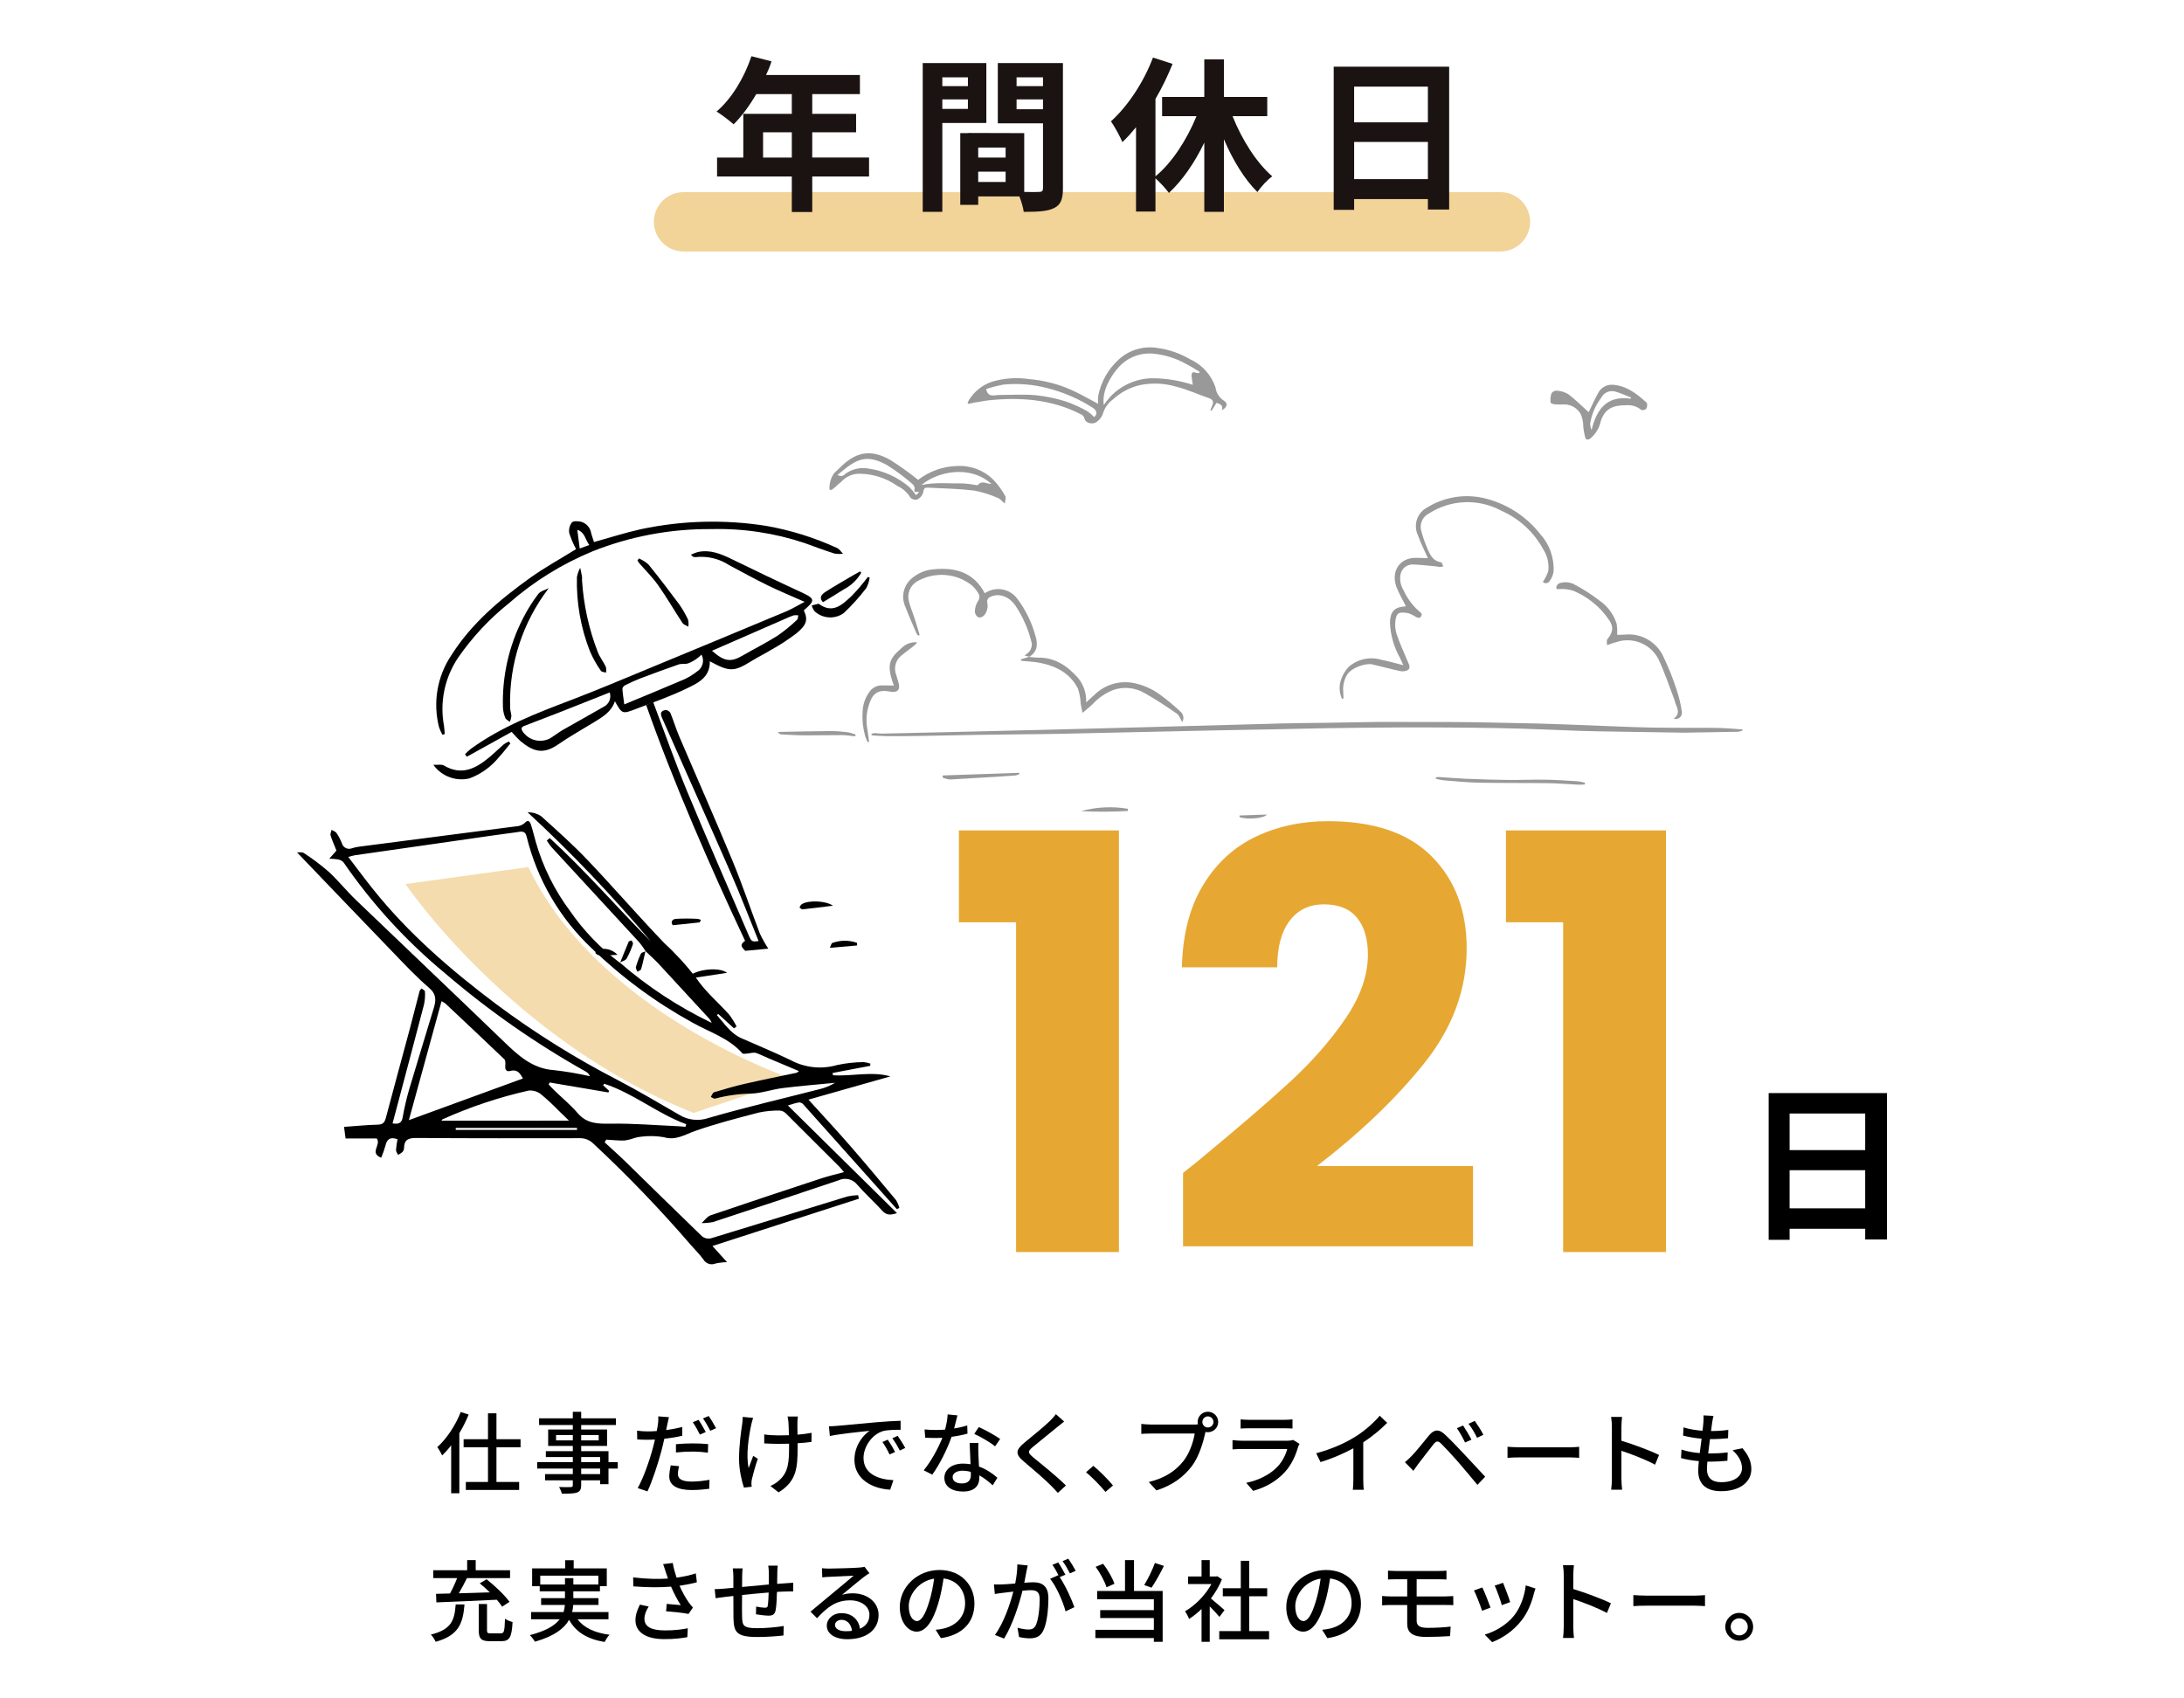 <?xml version="1.0" encoding="UTF-8"?>
<svg id="_レイヤー_1" xmlns="http://www.w3.org/2000/svg" version="1.1" viewBox="0 0 360 280">
  <!-- Generator: Adobe Illustrator 29.6.1, SVG Export Plug-In . SVG Version: 2.1.1 Build 9)  -->
  <defs>
    <style>
      .st0 {
        opacity: .5;
      }

      .st0, .st1, .st2 {
        isolation: isolate;
      }

      .st0, .st3, .st2 {
        fill: #e6a833;
      }

      .st4 {
        opacity: .4;
      }

      .st2 {
        opacity: .396;
      }

      .st5 {
        fill: #1a1311;
      }
    </style>
  </defs>
  <g>
    <path class="st0" d="M247.324,41.459H112.676c-2.7,0-4.89-2.189-4.89-4.89s2.189-4.89,4.89-4.89h134.648c2.7,0,4.89,2.189,4.89,4.89s-2.189,4.89-4.89,4.89Z"/>
    <g id="_年間休日1" class="st1">
      <g class="st1">
        <path class="st5" d="M143.252,29.095h-9.365v5.86h-3.368v-5.86h-12.322v-3.121h4.326v-7.202h7.995v-3.259h-5.86c-1.123,1.944-2.437,3.697-3.724,4.983-.63-.547-2.026-1.643-2.82-2.108,2.464-2.081,4.573-5.586,5.75-9.119l3.313.849c-.247.767-.548,1.506-.904,2.245h15.471v3.149h-7.858v3.259h7.229v3.04h-7.229v4.162h9.365v3.121l0.0 0ZM130.519,25.974v-4.162h-4.737v4.162h4.737Z"/>
        <path class="st5" d="M155.328,20.278v14.649h-3.231V10.393h10.487v9.885h-7.256ZM155.328,12.748v1.452h4.217v-1.452h-4.217ZM159.545,17.951v-1.561h-4.217v1.561h4.217ZM175.208,31.067c0,1.752-.356,2.71-1.451,3.231-1.068.547-2.656.629-5.011.629-.082-.684-.383-1.697-.712-2.546h-6.791v1.396h-2.957v-11.829h1.341v-.028l9.201.028v9.694c1.068.027,2.081.027,2.437,0,.493,0,.658-.164.658-.603v-10.707h-7.448v-9.94h10.734v20.674l-0.0 0ZM165.761,24.33h-4.518v1.644h4.518v-1.644ZM165.761,30v-1.698h-4.518v1.698h4.518ZM167.568,12.748v1.452h4.354v-1.452h-4.354ZM171.922,18.005v-1.615h-4.354v1.615h4.354Z"/>
        <path class="st5" d="M203.165,19.155c1.561,3.889,3.943,7.668,6.545,9.913-.794.575-1.89,1.752-2.437,2.601-2.136-2.108-4.053-5.256-5.531-8.707v11.966h-3.231v-11.418c-1.588,3.314-3.614,6.243-5.832,8.297-.52-.712-1.479-1.752-2.218-2.41v5.476h-3.204v-13.91c-.74.903-1.479,1.752-2.245,2.464-.329-.794-1.315-2.628-1.89-3.423,2.766-2.492,5.394-6.435,6.928-10.515l3.231,1.041c-.766,1.917-1.725,3.916-2.82,5.778v12.76c2.711-2.219,5.175-6.024,6.763-9.913h-5.668v-3.175h6.955v-6.189h3.231v6.189h7.146v3.175s-5.723,0-5.723-0Z"/>
        <path class="st5" d="M238.872,10.995v23.549h-3.505v-1.725h-12.157v1.779h-3.368V10.995h19.031ZM223.209,14.282v5.887h12.157v-5.887h-12.157ZM235.367,29.533v-6.133h-12.157v6.133h12.157Z"/>
      </g>
    </g>
  </g>
  <g>
    <g id="_グループ_8141" class="st4">
      <g id="_グループ_801">
        <path id="_パス_2161" d="M263.36,64.935c.426-.971,1.414-1.571,2.472-1.503,2.295.15,3.97,1.494,5.575,2.936.169.152.118.735-.035,1.002-.106.183-.719.323-.841.205-.702-.584-1.611-.86-2.519-.764-1.961-.009-3.398.43-4.132,2.556-.231,1.131-.83,2.153-1.704,2.907-.391.269-.744.315-.893-.207-.13-.524-.229-1.054-.296-1.59.004-.708-.119-1.412-.363-2.077-.512-1.046-1.57-1.713-2.734-1.725-.541.027-1.083.022-1.624-.016-.245-.021-.672-.183-.681-.301-.056-.506-.007-1.018.144-1.503.185-.283.5-.453.838-.451.678.031,1.339.225,1.926.566,1.212.925,2.298,2.016,3.375,2.986.432-.882.912-1.979,1.49-3.021l0-0-0.0 0ZM266.209,64.541c-.913-.24-1.869.201-2.278,1.052-.946,1.238-1.569,2.691-1.815,4.229-.004.37.076.736.234,1.07.831-3.433,2.514-5.724,6.438-5.164l.078-.192c-.883-.339-1.748-.746-2.655-.995l-.001-0h0Z"/>
      </g>
      <g id="_グループ_8110">
        <path id="_パス_2171" d="M181.03,65.241c.459-2.316,1.654-4.421,3.408-6.002,1.749-1.582,4.131-2.268,6.454-1.858,1.851.261,3.633.883,5.243,1.832,2.011.897,3.547,2.604,4.229,4.698.118.852.591,1.613,1.303,2.096.784.484.672,1.057-.246,1.636.266-.885-.357-1.029-.892-1.233l-.828,1.322-.193-.094c.087-.226.159-.457.263-.674.288-.601.28-1.056-.482-1.32-1.832-.635-3.608-1.457-5.488-1.918-1.94-.563-3.989-.639-5.966-.221-1.632.396-3.137,1.2-4.374,2.336-.817.594-1.409,1.447-1.679,2.421-.191.517-.539.961-.994,1.271-.632.522-1.853.237-2.005-.477-.074-.369-.338-.671-.695-.792-4.782-2.449-9.9-2.807-15.152-2.264-.358.037-1.026.139-1.73.288-.986.037-2.159.764-1.509-.294.863-1.436,2.209-2.518,3.797-3.053,1.991-.597,4.089-.747,6.144-.44,2.398.2,4.746.799,6.947,1.772,1.494.675,2.915,1.503,4.432,2.305-.037-.445-.033-.893.012-1.337l-0-0ZM195.192,59.829c-1.488-.785-3.108-1.29-4.778-1.491-2.342-.32-4.683.589-6.195,2.406-1.187,1.378-2.611,3.726-2.28,6.032.327-.477.684-.932,1.068-1.364,1.837-1.955,4.403-3.06,7.085-3.053,2.218.029,4.418.395,6.526,1.085-.074-.501-.157-.925-.2-1.355-.053-.576.1-.919.802-.601.143.03.291.033.435.008l.094-.193c-.851-.498-1.674-1.043-2.557-1.473,0,0,0,.002,0,.002l0-0ZM164.758,65.111c1.982,0,3.976-.131,5.942.042,1.685.173,3.349.516,4.965,1.024,1.233.431,2.425.972,3.56,1.618.409.276.783.601,1.115.967.546-.372.528-1.079-.2-1.526-2.332-1.497-4.894-2.601-7.584-3.27-2.333-.603-4.753-.793-7.152-.561-.965.179-1.917.422-2.85.73.312,1.505,1.362.972,2.204.974v.001h-0Z"/>
      </g>
      <g id="_グループ_823">
        <path id="_パス_2181" d="M164.469,82.082c-1.239-.542-2.534-.946-3.862-1.203-2.43-.301-4.893-.349-7.344-.469-.993-.048-.913.011-1.141.949-.175.451-.525.812-.97,1.002-.385.089-.788-.024-1.07-.301-.51-.855-1.267-1.534-2.172-1.95-1.779-1.261-3.894-1.959-6.074-2.005-1.201-.065-2.367.422-3.165,1.322-.612.436-1.453,1.418-1.728,1.337-.1-.029-.2.026-.215-.073-.058-.956.214-1.904.772-2.683.475-.419.902-.888,1.369-1.315,2.487-2.272,4.829-2.606,7.913-.847,1.577,1.004,3.098,2.093,4.558,3.263,1.837-1.417,4.076-2.217,6.395-2.284,2.243-.133,4.437.7,6.025,2.29.764.808,1.42,1.711,1.955,2.686.156.253-.038.711-.084,1.213-.536-.444-.804-.804-1.16-.933l-0.0 0-0-0ZM151.523,81.08c-.485-.006-.973.211-.755-.519.064-.213-.169-.615-.387-.786-1.31-1.147-2.712-2.186-4.19-3.107-2.881-1.573-4.519-1.279-6.945.654-.401.316-.787.638-1.19.965.384.295.932.236,1.246-.133,1.109-.836,2.519-1.164,3.883-.902,2.492.357,4.829,1.424,6.731,3.073.404.403.767.845,1.086,1.319l.521-.563-0.0 0.0 0.0 0ZM151.908,79.953c2.287-.484,4.574-.217,6.847-.256.678.037,1.352.121,2.018.253.145.018.375.065.429,0,.666-.835,1.436-.145,2.217-.165-3.488-3.189-8.907-2.065-11.513.167l.002.001Z"/>
      </g>
      <g id="_グループ_831">
        <path id="_パス_2191" d="M143.699,121.233c.802.046,1.604.124,2.399.13,1.737.011,3.477.002,5.218-.028,3.286-.052,6.571-.129,9.857-.183,2.575-.043,5.149-.069,7.724-.1,1.79-.022,3.58-.028,5.369-.066,8.931-.192,17.863-.388,26.794-.587,3.46-.074,6.916-.123,10.38-.19,2.406-.047,4.811-.121,7.217-.154,4.123-.057,8.245-.114,12.368-.13,3.777-.014,7.554.01,11.326.046,2.793.026,5.586.072,8.377.156,3.277.1,6.552.259,9.829.37,1.858.063,3.719.086,5.579.116,3.844.063,7.686.122,11.527.177h.147c2.892-.047,5.782-.09,8.673-.151.262-.037.519-.104.765-.2l-.055-.184c-1.18-.081-2.359-.194-3.541-.236-1.268-.044-2.539-.02-3.809-.025-2.515-.012-5.031,0-7.544-.042-2.141-.037-4.281-.134-6.421-.214-2.674-.1-5.348-.21-8.019-.312-1.435-.054-2.871-.108-4.31-.143-2.657-.067-5.314-.123-7.971-.168-2.05-.037-4.101-.069-6.151-.08-2.787-.015-5.575-.008-8.363-.01-1.419,0-2.839-.014-4.258,0-2.82.037-5.638.1-8.457.139-2.28.035-4.562.036-6.841.1-7.317.191-14.624.406-21.937.601-5.767.156-11.533.307-17.3.451-4.636.117-9.272.228-13.907.334-4.293.102-8.585.199-12.877.293-.459.01-.92-.078-1.381-.084-.169.028-.332.085-.482.168l.076.208-0.0 0-0.0 0Z"/>
        <path id="_パス_2201" d="M254.315,95.931c.269.279.713.287.992.018.038-.037.072-.078.101-.123.36-.471.593-1.027.677-1.614.114-2.282-.69-4.515-2.232-6.2-2.357-2.993-5.672-5.084-9.388-5.923-3.157-.691-6.458-.128-9.208,1.569-1.665.868-2.342,2.901-1.529,4.594.447,1.288,1.086,2.506,1.643,3.771-.56-.018-1.203-.041-1.842-.058-3.007-.081-4.26,2.427-3.33,4.845.411,1.069,1.013,2.066,1.55,3.137-.085.022-.172.037-.26.046-1.666.1-2.34.923-2.378,2.626.078,2.069.655,4.089,1.681,5.888.175.366.332.741.519,1.161-1.258-.316-2.446-.666-3.655-.902-1.857-.546-3.864-.111-5.328,1.156-.613.638-1.066,1.413-1.322,2.26-.302.993-.234,2.061.192,3.007l.252-.009c-.014-.392-.01-.786-.044-1.176-.069-.899.118-1.799.538-2.597.623-1.266,3.107-2.134,4.25-1.876,1.509.34,2.999.766,4.51,1.086.447.113.92.065,1.335-.135.543-.347.225-.902.025-1.379-.639-1.531-1.346-3.041-1.867-4.611-.237-.779-.287-1.603-.146-2.406.2-1.168.743-1.215,2.075-1.002.473.168.925.392,1.344.668.187.083.521.15.621.053.241-.235.408-.593.025-.867-1.197-.994-2.149-2.25-2.782-3.672-.487-.79-.653-1.736-.465-2.644.214-.905,1.015-1.55,1.945-1.567,1.332.039,2.66.209,3.989.329.191.017.381.087.57.086.182-.015.362-.047.538-.094-.1-.217-.193-.433-.294-.649-.007-.015-.043-.021-.066-.024-1.629-.25-1.981-1.652-2.506-2.851-.342-.847-.621-1.718-.834-2.606-.17-1.043.349-2.078,1.287-2.566,3.599-2.338,8.187-2.525,11.965-.488,2.972,1.307,5.42,3.572,6.952,6.434.678,1.064.956,2.334.785,3.584-.223.608-.52,1.186-.884,1.722l0-0-0-0Z"/>
        <path id="_パス_2211" d="M169.649,108.287c1.492-.889,1.417-2.258.981-3.62-.593-2.121-1.572-4.115-2.887-5.882-1.168-1.669-3.422-2.161-5.179-1.132-.076.04-.147.09-.242.147-1.829-3.486-4.894-4.288-8.425-3.945-1.317.098-2.569.614-3.573,1.472-1.387,1.137-1.836,3.064-1.096,4.698.569,1.508,1.239,2.979,1.873,4.462.05.118.18.2.273.301l.223-.091c-.281-.921-.548-1.845-.845-2.761s-.672-1.804-.92-2.736c-.369-1.277.166-2.642,1.303-3.329,2.913-1.696,6.573-1.406,9.182.728.243.24.464.5.662.779.401.547.715,1.042.192,1.777-.32.532-.487,1.143-.481,1.764.058.39.307.725.665.893.374.01.728-.164.949-.465.451-.611.6-1.393.407-2.127-.013-.282.116-.551.343-.719,1.463-.833,3.238-.255,4.342,1.368,1.258,1.895,2.167,3.999,2.683,6.214.027.425-.084.847-.317,1.203-.136.263-.46.428-.872.785l.771.2-.013.015-0-0h0Z"/>
        <path id="_パス_2221" d="M264.893,106.359c.711-.263,1.435-.489,2.169-.677,2.543-.543,5.134.69,6.315,3.007,1.015,2.151,1.761,4.429,2.619,6.654.087.225.112.475.208.694.385.874.721,1.735-.332,2.447.545.182,1.134-.113,1.316-.658.057-.172.069-.356.033-.534-.177-1.216-.464-2.414-.857-3.578-.604-1.878-1.338-3.713-2.195-5.49-1.133-2.446-3.702-3.895-6.382-3.597-.412.025-.825.03-1.214.043.03-.59.004-1.181-.079-1.765-.473-1.578-1.471-2.946-2.83-3.877-1.242-.975-2.569-1.835-3.966-2.571-.817-.503-1.819-.605-2.721-.278-.252.142-.419.396-.45.684.02.401.358.24.659.244.721-.034,1.443.061,2.131.281,2.403.993,4.46,2.672,5.914,4.827.822,1.163.628,2.077-.301,3.196-.151.192-.03.607-.037.948l-0-0-0-0Z"/>
        <path id="_パス_2231" d="M169.667,108.27c-.238.075-.475.151-.714.225-.223.068-.446.132-.669.2l.027.243c1.092.117,2.205.144,3.271.369,2.622.551,4.873,1.753,6.114,4.256.26.8.409,1.631.442,2.472.071.417.162.831.294,1.491.678-.581,1.203-.985,1.674-1.445.942-1.02,2.101-1.817,3.392-2.331,1.732-.598,3.639-.401,5.212.538,1.823,1.013,3.563,2.183,5.282,3.367.401.277.571.887.875,1.387.338-.54.241-1.244-.23-1.673-1.025-.968-2.106-1.874-3.239-2.714-1.369-1.048-2.965-1.759-4.66-2.075-2.26-.402-4.576.294-6.239,1.876-.464.42-.924.844-1.466,1.34.071-1.442-.388-2.861-1.292-3.987-1.776-2.016-3.865-3.457-6.716-3.392-.46-.014-.919-.057-1.374-.126l.015-.02s0,0,0-0Z"/>
        <path id="_パス_2241" d="M143.257,122.306c-.087-.656-.155-1.315-.266-1.967-.354-1.744-.126-3.555.649-5.157.574-1.135,1.538-1.463,3.057-1.163,1.235.245,1.763-.323,1.403-1.503-.127-.414-.23-.837-.372-1.245-.457-1.147-.102-2.458.87-3.218.658-.535,1.342-1.036,2.013-1.557.226-.16.415-.368.552-.608-.955-.072-1.893.279-2.565.961-1.851,1.64-2.627,2.555-1.251,6.173-.679-.009-1.341-.015-2.005-.029-.842.004-1.625.431-2.084,1.138-.702.995-1.078,2.183-1.075,3.401-.073,1.326.083,2.655.46,3.928.108.309.236.61.383.902l.231-.056h-0Z"/>
        <path id="_パス_2251" d="M236.651,128.385c.421.111.848.197,1.279.256,1.934.152,3.868.356,5.805.394,3.837.075,7.677.031,11.515.083,1.626.022,3.25.168,4.875.245.369.017.742-.021,1.112-.034l.02-.281c-.39-.112-.787-.195-1.189-.248-1.791-.108-3.583-.232-5.376-.26-2.053-.032-4.109.067-6.161.043-2.334-.026-4.668-.1-7-.2-1.426-.058-2.85-.19-4.275-.28-.191.001-.382.017-.57.047l-.034.235h-0Z"/>
        <path id="_パス_2271" d="M167.997,127.406l-12.581.435-.047.35c.385.167.793.274,1.21.318,3.597-.191,7.193-.423,10.787-.659.238-.048.469-.129.686-.239l-.054-.205 0.0 0Z"/>
        <path id="_パス_2281" d="M141.043,121.099c-.418-.161-.849-.287-1.288-.375-.912-.124-1.832-.191-2.752-.2-2.816.018-5.631.087-8.446.139-.136.026-.27.063-.401.11.301.15.456.295.621.301,1.289.07,2.579.151,3.869.159,2.032.012,4.063-.05,6.095-.04.741,0,1.481.127,2.222.2l.079-.295Z"/>
        <path id="_パス_2291" d="M178.185,133.725c2.578.136,5.162.128,7.739-.026,0-.121-.003-.242-.008-.363-2.575-.435-5.213-.302-7.731.389Z"/>
        <path id="_パス_2301" d="M204.318,134.704c1.227.47,4.116.222,4.502-.419l-4.51.156c.002.087.005.175.008.263h0Z"/>
      </g>
    </g>
    <g id="_グループ_8161">
      <g id="_グループ_851">
        <path id="_パス_2341" d="M132.624,99.22c-2.205-.977-4.175-1.786-6.087-2.72-2.148-1.05-4.246-2.205-6.356-3.332-1.617-1.06-3.551-1.527-5.474-1.322-.145.018-.293.001-.43-.049-.092-.031-.159-.134-.393-.347.362-.172.736-.318,1.119-.435,2.039-.453,3.825.293,5.607,1.16,3.773,1.834,7.551,3.662,11.363,5.413,2.396,1.103,2.485,1.357.524,3.033.766,1.624.38,2.455-1.166,3.756-1.329,1.017-2.73,1.934-4.194,2.745-1.023.629-2.113,1.153-3.134,1.785-3.028,1.877-3.699,1.904-7.001.114.067,2.731-2.081,3.649-3.957,4.553-2.651,1.275-5.452,2.245-8.205,3.302-2.281.875-2.292.847-3.482-1.262-.568,1.714-1.968,2.551-3.352,3.401-2.018,1.24-4.094,2.392-6.039,3.735-2.429,1.679-4.08,1.171-6.195-.584-.505-.473-.982-.975-1.428-1.503l-7.39,4.091-.301-.407c.289-.306.598-.594.923-.861,5.057-3.688,10.831-5.892,16.618-8.098,4.161-1.586,8.263-3.326,12.379-5.026,7.656-3.163,15.305-6.342,22.947-9.535,1.007-.419,1.947-.998,3.104-1.606l0.0 0h-0ZM100.505,114.155c-2.634,1.046-5.246,2.095-7.867,3.122-1.987.78-3.986,1.523-5.971,2.305-.375.148-.933.269-.576.914.966,1.537,2.949,2.077,4.561,1.241.746-.454,1.435-1.002,2.191-1.438,2.205-1.269,4.436-2.484,6.635-3.758.892-.422,1.332-1.442,1.027-2.381v-.006s0,0,0,0ZM102.904,116.129c3.508-1.461,6.75-2.783,9.961-4.165.723-.347,1.406-.771,2.038-1.265.936-.591,1.254-1.805.729-2.779-.252.245-.519.473-.802.682-.434.317-.908.574-1.409.766-.49.152-1.075.009-1.558.175-2.145.74-4.273,1.527-6.394,2.332-.842.332-1.667.706-2.472,1.122-.214.115-.363.323-.401.563.046.771.174,1.532.309,2.575l-.001-.006s0.0 0.0 0.0 0ZM117.357,107.281c2.087,1.866,3.177,1.88,5.041.802,1.916-1.11,3.909-2.105,5.773-3.283,1.133-.789,2.206-1.663,3.207-2.614.162-.141.144-.487.21-.739-.255-.036-.514-.036-.769,0-.413.138-.817.303-1.209.492-4.08,1.781-8.165,3.563-12.253,5.346,0,0-.001-.005-.001-.005l-0.0 0Z"/>
        <path id="_パス_2351" d="M94.956,90.527c-.454-.838-.829-1.716-1.12-2.623-.111-.625.045-1.267.431-1.771.248-.286,1.066-.227,1.576-.1.851.264,1.475.994,1.604,1.876.138.513.324,1.013.466,1.454,2.645-.733,5.166-1.552,7.741-2.122,6.791-1.443,13.79-1.627,20.648-.543,4.029.71,7.95,1.934,11.667,3.642.392.165.66.623.985.946-.469.059-.944.049-1.41-.028-1.646-.53-3.272-1.129-4.896-1.725-4.969-1.664-10.191-2.444-15.429-2.305-6.684-.055-13.316,1.188-19.527,3.658-5.05,2.077-9.721,4.976-13.824,8.579-3.196,2.556-6.003,5.563-8.332,8.927-2.237,3.302-3.082,7.353-2.35,11.273.078.444.081.902.119,1.352l-.368.127c-.227-.398-.417-.816-.567-1.249-1.053-4.091-.3-8.437,2.068-11.935,3.325-5.229,7.982-9.128,12.93-12.684,2.405-1.724,5.024-3.157,7.59-4.75ZM97.134,89.854c-.675-.888-.696-2.09-1.974-2.506l.396,3.079s1.578-.573,1.578-.573Z"/>
        <path id="_パス_2361" d="M106.513,116.231l1.141-.518c1.66,4.421,3.826,10.451,5.596,14.715,3.28,7.901,6.716,15.737,10.092,23.599.544,1.265.576,1.251,1.704,1.119-1.492-3.67-2.907-7.377-4.496-11.01-3.722-8.52-7.526-16.995-11.294-25.492-.282-.634-.661-1.347.401-1.592.336-.002.649.169.831.451.527,1.259.909,2.579,1.445,3.834,2.932,6.868,5.963,13.695,8.82,20.593,1.631,3.936,2.974,7.992,4.5,11.973.405.863.871,1.697,1.394,2.494l-3.797.358c-.802-.78-.825-1.059-.034-1.646-5.711-12.148-11.8-26.068-16.304-38.877v0Z"/>
        <path id="_パス_2371" d="M90.455,96.965c-4.324,5.638-6.574,12.593-6.37,19.696,0,.472.2.942.21,1.414-.041.321-.129.635-.262.93-.258-.214-.639-.38-.748-.654-.221-.543-.35-1.119-.381-1.704-.164-5.105.974-10.168,3.308-14.712.714-1.406,1.553-2.746,2.506-4.003.362-.486,1.145-.655,1.736-.967h0Z"/>
        <path id="_パス_2381" d="M95.935,95.615c.252,4.075,1.131,8.087,2.606,11.895.332.846.921,1.588,1.321,2.412.073.317.083.645.03.965-.289-.092-.72-.1-.843-.293-.715-1.016-1.324-2.104-1.815-3.246-1.517-3.887-2.244-8.038-2.137-12.209.105-.535.287-1.052.54-1.536.1.478.219.952.29,1.434.025.191.028.385.008.577Z"/>
        <path id="_パス_2391" d="M71.429,126.085c.748.037,1.355-.113,1.737.114,2.918,1.734,5.263.511,7.495-1.356.815-.681,1.57-1.433,2.375-2.127.258-.184.534-.342.824-.471l.275.313c-.632.765-1.227,1.566-1.904,2.285-1.273,1.571-2.942,2.773-4.835,3.483-2.259.537-4.619-.349-5.966-2.241l-0.0 0Z"/>
        <path id="_パス_2401" d="M143.356,95.21c-.082.609-.271,1.198-.559,1.74-1.124,1.473-2.366,2.852-3.714,4.124-1.481,1.063-3.507.928-4.833-.322-.201-.284-.352-.6-.447-.935.365-.094.73-.19,1.096-.281.037 0.0.072.014.1.038,2.305,1.682,3.869.068,5.375-1.314.955-.983,1.845-2.027,2.664-3.126l.318.076h0Z"/>
        <path id="_パス_2411" d="M105.314,92.066c.572.243,1.102.576,1.569.987,1.728,2.134,3.4,4.31,5.035,6.521.575.809,1.075,1.669,1.492,2.57.093.383.111.779.053,1.169-.33-.2-.777-.325-.969-.616-1.353-2.054-2.582-4.192-3.996-6.201-.922-1.31-2.091-2.448-3.144-3.666-.101-.132-.193-.271-.276-.415,0,0,.237-.348.237-.348Z"/>
        <path id="_パス_2421" d="M141.969,94.419c-.672,1.166-1.664,2.114-2.859,2.733-1.109.716-2.246,1.387-3.451,2.126-.775-.818-.126-1.358.488-1.753,1.435-.923,2.924-1.764,4.393-2.632.401-.238.812-.456,1.219-.683l.209.208 0-0Z"/>
        <path id="_パス_2431" d="M119.856,160.383l-6.577,1.002c.569-1.413,5.021-2.172,6.577-1.002Z"/>
        <path id="_パス_2441" d="M137.299,149.315c-1.733.215-3.366.428-5.004.601-.159.017-.343-.191-.514-.295.106-.173.172-.401.325-.512,1.015-.744,3.988-.643,5.193.205v-0Z"/>
        <path id="_パス_2451" d="M110.911,152.536c-.401-.445-.145-.988.473-1.05,1.208-.072,2.42-.072,3.628,0,.184.032.363.092.529.176l-.217.406-4.414.468-0-0Z"/>
        <path id="_パス_2461" d="M141.287,155.872l-4.497.387c.18-.369.245-.751.414-.802,1.31-.476,2.745-.483,4.059-.02.005.142.013.287.024.435h0Z"/>
        <path id="_パス_2471" d="M101.789,157.411c-.586.03-1.172.072-1.758.086-.451.022-.903.011-1.352-.035-.214-.041-.403-.168-.522-.351-.053-.088.094-.382.228-.48,1.188-.457,2.534-.148,3.405.78Z"/>
      </g>
    </g>
    <g id="_グループ_8151">
      <path id="_パス_2481" class="st2" d="M87.096,142.948l-20.267,2.795s17.472,25.86,47.521,37.738l16.423-5.552s-32.147-10.716-43.677-34.981v-0Z"/>
      <g id="_グループ_871">
        <path id="_パス_2491" d="M102.166,158.693c4.583,3.971,9.676,7.314,15.142,9.94-.115-.3-.287-.575-.507-.809-2.724-2.962-5.452-5.919-8.185-8.873-.702-.753-1.476-1.434-2.218-2.148l.031.03c-.313-.506-.658-.992-1.034-1.453-4.829-5.252-9.664-10.497-14.507-15.737-.275-.338-.527-.693-.756-1.063l.474-.425c5.87,5.37,11.068,11.42,16.679,17.058-6.318-7.516-13.102-14.627-20.312-21.292.778-.02,1.544.195,2.198.615,2.606,2.342,5.23,4.683,7.644,7.217,4.284,4.502,8.352,9.21,12.651,13.699,1.938,1.781,3.716,3.729,5.312,5.821,1.493,2.221,3.632,4.002,5.435,6.023.456.607.856,1.253,1.197,1.93l-.425.31-2.606-2.382-.2.22c1.248,1.382,2.245,3.012,4.076,3.809,2.701,1.182,5.424,2.321,8.08,3.597,2.337,1.252,5.069,1.544,7.618.813,1.439-.314,2.906-.478,4.378-.49.385.027.765.11,1.127.246,0,.121,0,.242-.006.364l-6.212,1.179c.021.126.043.252.064.378,3.155.206,6.349-.702,9.467.186l-13.507,3.831c2.343,2.588,4.618,5.024,6.804,7.535,2.59,2.975,5.112,6.006,7.636,9.038.242.399.426.831.544,1.282l-.415.2c-.887-.994-1.775-1.988-2.662-2.982-4.266-4.784-8.534-9.566-12.806-14.344-.184-.187-.44-.283-.702-.265-.631.118-1.246.333-1.804.491l17.994,17.753c-1.18.406-1.799.288-2.406-.377-1.345-1.47-2.836-2.806-4.143-4.31-.734-.934-2.021-1.231-3.09-.713-6.87,2.308-13.748,4.594-20.633,6.858-.637.135-1.287.198-1.938.187.493-.438.916-1.084,1.492-1.28,6.102-2.087,12.228-4.109,18.352-6.127,1.149-.378,2.335-.642,3.632-.992-.34-.401-.528-.656-.75-.878-2.927-2.934-5.862-5.862-8.802-8.783-.274-.285-.642-.461-1.035-.494-1.157-.019-2.312.091-3.445.328-3.541.93-7.103,1.833-10.548,3.053-1.704.601-3.144,1.604-5.134,1.008-1.22-.208-2.464-.236-3.692-.082-.387.033-.769.108-1.139.225-.534.193-1.087.33-1.65.409-1.002.026-2.005-.091-3.007-.148l-.244.457c1.103,1.019,2.236,2.013,3.313,3.062,4.253,4.147,8.478,8.319,12.755,12.443.406.312.93.428,1.429.316,7.508-2.275,15-4.611,22.503-6.906.583-.124,1.176-.196,1.771-.214l.131.581-24.139,7.8,2.406,2.665c-.634.008-1.265.079-1.884.214-.758.327-1.64.025-2.039-.697-.617-.825-1.348-1.567-2.035-2.338-5.046-5.862-10.41-11.443-16.069-16.716-.589-.589-1.392-.915-2.225-.902-8.932.014-17.863.028-26.795-.037-1.303-.009-2.172.131-2.189,1.654-.01.242-.102.474-.262.657-.222.189-.466.35-.727.48-.121-.264-.351-.53-.341-.79.048-.602.129-1.201.244-1.794-1.225-.436-1.758.009-1.991,1.078-.19.671-.421,1.329-.693,1.971-2.041-.802.077-2.115-.745-3.179h-5.129l-.251-1.904c1.933-.136,3.753-.323,5.576-.37.867-.022,1.125-.394,1.325-1.154,1.267-4.811,2.592-9.616,3.882-14.426.573-2.14,1.103-4.292,1.667-6.434.043-.162.212-.292.324-.436.2.164.558.326.561.494.047.711-.003,1.426-.148,2.124-1.482,5.706-3.007,11.401-4.519,17.101-.22.825-.44,1.649-.674,2.527.993.157,1.495-.034,1.667-.985.267-1.53.617-3.045,1.046-4.538,1.33-4.51,2.732-8.992,4.082-13.492.365-1.218.483-2.254-.748-3.308-2.199-1.89-4.189-4.031-6.208-6.122-5.183-5.366-10.336-10.763-15.589-16.238.332.025.841-.089,1.133.113,1.428.927,2.79,1.952,4.076,3.068,1.58,1.456,2.932,3.154,4.482,4.644,8.106,7.788,16.271,15.514,24.356,23.325,2.406,2.319,4.738,4.521,8.349,4.755,1.978.226,3.943.561,5.885,1.002-.131-.333-.378-.608-.695-.775-8.247-4.624-16.016-10.053-23.194-16.208-6.396-5.29-12.027-11.444-16.729-18.284-.248-.26-.578-.429-.934-.478-.467-.073-.939-.112-1.411-.115.331-.371.662-.741.99-1.114.076-.085.139-.181.188-.246-.337-.846-.702-1.647-.962-2.479-.083-.263.1-.609.164-.917.278.167.649.272.813.514.357.53.654,1.097.886,1.692.177.66.855,1.053,1.516.876.064-.017.127-.04.188-.067.344-.101.694-.179,1.048-.233,8.654-1.121,17.307-2.242,25.96-3.363.486-.015.955-.183,1.339-.481.563-.629.888-.466,1.103.171.317.934.528,1.904.802,2.853,1.176,4.11,3.088,7.972,5.643,11.399,2.267,3.285,5.054,6.18,8.25,8.57l-.038-.052-0.0 0-0.0 0ZM61.462,146.558c5.832,7.317,12.859,13.371,20.298,18.962,6.324,4.72,13.027,8.91,20.039,12.529,3.461,1.804,6.816,3.809,10.199,5.761,1.457.879,3.232,1.059,4.836.488,6.004-1.739,12.1-3.155,18.158-4.711.934-.21,1.828-.573,2.645-1.072-2.879.283-5.764.51-8.635.868-1.774.222-3.519.874-5.285.911-1.975.04-3.938.317-5.847.824-.195.052-.465-.179-.702-.28.176-.265.301-.695.536-.766,1.709-.517,3.428-1.019,5.168-1.416,2.793-.639,5.607-1.193,8.41-1.79.1-.022.189-.123.417-.28-1.794-.757-3.492-1.47-5.187-2.189-.661-.28-1.303-.619-1.98-.836-.339-.027-.68.001-1.01.084-.401.022-.993.19-1.164,0-2.223-2.519-5.402-3.476-8.191-5.045-6.052-3.321-11.635-7.434-16.602-12.228-5.295-4.974-9.03-11.379-10.753-18.437-.258-1.122-1.04-.813-1.686-.73-2.765.356-5.524.769-8.284,1.164-6.11.874-12.219,1.75-18.328,2.629-.232.033-.456.112-1.108.277,1.452,1.898,2.722,3.614,4.052,5.282l0.0 0.0 0.0 0ZM67.393,184.67l18.808-6.87c-.441-.731-.817-1.576-2.085-1.242-.702.184-.885-.275-.826-.923.031-.336.038-.818-.161-1.008-3.221-3.09-6.476-6.143-9.729-9.201-.196-.139-.403-.262-.618-.369-1.782,6.483-3.536,12.872-5.388,19.613v0l-0.0 0ZM99.581,178.665l-.154.273.971.889-.106.278-9.691-1.645-.157.337c.314.327.618.665.944.98,1.287,1.247,2.685,2.397,3.847,3.751,1.519,1.769,3.367,1.751,5.47,1.722,3.691-.051,7.386.26,11.079.422.401.018.802.064,1.203.1l.125-.433c-4.752-1.729-8.698-5.113-13.53-6.672l.001-.001 0-0.0 0-0ZM93.79,184.756c-.671-.653-1.157-1.135-1.652-1.604-.941-.974-1.934-1.895-2.976-2.759-.569-.449-1.288-.664-2.01-.601-4.895,1.1-9.666,2.694-14.24,4.757-.053.023-.076.118-.133.211,0,0,21.011-.004,21.011-.004l0-0ZM85.147,185.951h-10.023v.329h19.981c.005-.11.01-.219.015-.329,0,0-9.973,0-9.973,0Z"/>
        <path id="_パス_2501" d="M102.206,158.734l-.04-.041c.385-.214.926-.333,1.123-.66.42-.765.769-1.567,1.042-2.396.056-.15-.132-.392-.208-.59-.169.065-.442.085-.492.2-.493,1.154-.953,2.322-1.424,3.486v0l0-0Z"/>
        <path id="_パス_2511" d="M106.428,156.839c-.265.119-.672.169-.77.371-.344.712-.626,1.454-.841,2.215-.062.219.166.522.263.787.208-.143.55-.25.601-.438.278-.976.482-1.975.712-2.965,0,0,.035.03.035.03Z"/>
      </g>
    </g>
    <g id="_日1" class="st1">
      <g class="st1">
        <path d="M311.045,180.208v24.136h-3.592v-1.768h-12.461v1.824h-3.452v-24.192h19.505ZM294.992,183.576v6.034h12.461v-6.034h-12.461ZM307.452,199.208v-6.286h-12.461v6.286h12.461Z"/>
      </g>
    </g>
    <g id="_1211" class="st1">
      <g class="st1">
        <path class="st3" d="M158.061,152.047v-15.14h26.376v69.511h-16.949v-54.371h-9.427v0Z"/>
        <path class="st3" d="M197.958,190.993c6.22-5.142,11.124-9.364,14.712-12.665,3.585-3.3,6.618-6.76,9.093-10.379,2.476-3.619,3.714-7.142,3.714-10.569,0-2.603-.604-4.633-1.809-6.094-1.206-1.459-3.016-2.191-5.428-2.191-2.413,0-4.301.905-5.665,2.714-1.366,1.809-2.047,4.366-2.047,7.665h-15.711c.126-5.395,1.285-9.903,3.475-13.522,2.19-3.618,5.078-6.284,8.665-7.998,3.586-1.714,7.57-2.571,11.95-2.571,7.554,0,13.251,1.937,17.092,5.808,3.84,3.873,5.761,8.92,5.761,15.141,0,6.793-2.318,13.093-6.951,18.901-4.635,5.808-10.538,11.474-17.711,16.996h25.71v13.236h-47.801v-12.092c2.157-1.714,3.142-2.508,2.952-2.381l-0.0 0h-0Z"/>
        <path class="st3" d="M248.235,152.047v-15.14h26.376v69.511h-16.949v-54.371h-9.427l0.0 0h0Z"/>
      </g>
    </g>
  </g>
  <g id="_仕事だけてなく_プライベートも充実させるのが当社のモットー_" data-name="仕事だけてなく_プライベートも充実させるのが当社のモットー_" class="st1">
    <g class="st1">
      <path d="M77.256,233.211c-.44,1.041-.953,2.097-1.54,3.066v9.901h-1.349v-7.906c-.469.63-.983,1.188-1.482,1.672-.132-.308-.542-1.028-.807-1.365,1.54-1.379,2.992-3.564,3.872-5.794l1.306.426ZM81.833,238.595v5.721h3.74v1.32h-8.787v-1.32h3.652v-5.721h-4.019v-1.321h4.019v-4.268h1.394v4.268h3.975v1.321h-3.975Z"/>
      <path d="M101.827,242.115h-1.526v2.567h-1.379v-.631h-3.124v.763c0,.748-.191,1.056-.689,1.246-.499.177-1.262.191-2.494.191-.073-.308-.278-.807-.469-1.1.807.03,1.687.03,1.922.015.264-.015.352-.089.352-.338v-.777h-4.577v-1.027h4.577v-.909h-5.868v-1.071h5.868v-.837h-4.445v-.968h4.445v-.865h-4.063v-2.699h4.063v-.748h-5.56v-1.1h5.56v-1.072h1.379v1.072h5.721v1.1h-5.721v.748h4.268v2.699h-4.268v.865h4.503v1.805h1.526v1.071ZM94.419,237.465v-.881h-2.758v.881h2.758ZM95.798,236.584v.881h2.89v-.881h-2.89ZM95.798,241.044h3.124v-.837h-3.124v.837ZM98.922,242.115h-3.124v.909h3.124v-.909Z"/>
      <path d="M109.983,234.898c-.059.249-.117.542-.176.865.895-.117,1.804-.293,2.655-.499v1.437c-.924.221-1.951.381-2.963.499-.132.631-.294,1.306-.455,1.922-.543,2.069-1.526,5.09-2.318,6.748l-1.614-.543c.88-1.496,1.951-4.517,2.494-6.572.117-.455.249-.939.352-1.422-.411.014-.807.029-1.173.029-.69,0-1.218-.014-1.746-.058l-.029-1.437c.719.088,1.218.117,1.79.117.455,0,.953-.015,1.452-.059.088-.44.161-.807.191-1.085.074-.47.088-1.012.059-1.335l1.76.132c-.088.367-.22.968-.278,1.262ZM111.743,242.994c0,.661.396,1.262,2.273,1.262.954,0,1.966-.117,2.934-.293l-.044,1.481c-.821.103-1.79.205-2.905.205-2.391,0-3.682-.777-3.682-2.229,0-.616.117-1.232.235-1.834l1.379.132c-.117.455-.191.909-.191,1.276ZM114.163,237.963c.851,0,1.731.03,2.567.117l-.044,1.408c-.748-.102-1.614-.176-2.494-.176-.954,0-1.848.044-2.772.147v-1.365c.792-.073,1.804-.132,2.743-.132ZM116.335,236.086l-.968.425c-.293-.601-.777-1.481-1.173-2.038l.954-.396c.366.528.894,1.452,1.188,2.009ZM118.036,235.455l-.954.425c-.322-.63-.807-1.481-1.203-2.039l.939-.396c.396.558.939,1.482,1.218,2.01Z"/>
      <path d="M123.845,234.81c-.411,1.922-.924,5.075-.44,7.217.191-.543.499-1.365.748-2.01l.763.484c-.396,1.115-.807,2.611-.983,3.374-.044.22-.073.528-.073.69,0,.146.029.367.044.542l-1.276.147c-.308-.895-.807-2.876-.807-4.694,0-2.406.352-4.65.528-5.868.059-.367.074-.792.074-1.1l1.716.161c-.103.308-.22.777-.293,1.056ZM131.444,234.457c-.015.323,0,1.188.015,2.069.851-.074,1.657-.176,2.317-.308l-.014,1.497c-.631.088-1.438.176-2.288.22v.572c0,3.404-.117,5.677-3.139,7.526l-1.349-1.056c.513-.205,1.173-.616,1.555-1.027,1.364-1.277,1.526-2.788,1.526-5.457v-.484c-.602.015-1.203.03-1.775.03-.675,0-1.643-.044-2.318-.074v-1.481c.66.102,1.511.161,2.303.161.557,0,1.159-.015,1.76-.03-.015-.895-.044-1.774-.073-2.156-.03-.337-.103-.704-.147-.924h1.702c-.044.264-.059.586-.074.924Z"/>
      <path d="M157.277,235.499c.748-.117,1.482-.279,2.156-.499l.044,1.35c-.733.205-1.643.395-2.626.527-.719,2.069-1.995,4.621-3.183,6.234l-1.408-.718c1.203-1.438,2.421-3.697,3.08-5.355-.367.015-.719.03-1.071.03-.558,0-1.174-.014-1.761-.044l-.103-1.364c.572.058,1.276.088,1.863.088.484,0,.998-.015,1.511-.059.22-.821.396-1.731.425-2.508l1.614.161c-.117.513-.323,1.335-.543,2.156ZM161.267,239.606c.014.484.058,1.335.103,2.172,1.261.455,2.288,1.188,3.036,1.848l-.777,1.246c-.572-.528-1.32-1.158-2.2-1.643v.411c0,1.247-.748,2.259-2.684,2.259-1.701,0-3.08-.733-3.08-2.259,0-1.379,1.247-2.346,3.066-2.346.44,0,.851.044,1.247.102-.044-1.158-.117-2.538-.147-3.506h1.438c-.03.616-.015,1.13,0,1.716ZM158.553,244.564c1.115,0,1.481-.616,1.481-1.409,0-.132,0-.308-.015-.499-.425-.117-.88-.191-1.364-.191-.968,0-1.628.44-1.628,1.042,0,.63.528,1.056,1.526,1.056ZM160.592,236.394l.748-1.13c1.056.469,2.787,1.437,3.521,1.965l-.836,1.218c-.807-.675-2.435-1.599-3.433-2.053Z"/>
      <path d="M174.278,235.264c-.983.821-3.007,2.42-4.048,3.301-.836.718-.836.909.029,1.657,1.247,1.028,3.917,3.154,5.442,4.68l-1.335,1.218c-.352-.396-.733-.807-1.115-1.188-.983-.998-3.169-2.876-4.533-4.02-1.423-1.188-1.276-1.892.117-3.05,1.13-.939,3.257-2.641,4.254-3.623.337-.352.763-.793.953-1.1l1.364,1.218c-.367.278-.836.674-1.129.909Z"/>
      <path d="M179.017,242.716l1.203-1.055c1.041.85,2.406,2.229,3.242,3.241l-1.247,1.056c-.924-1.13-2.171-2.376-3.197-3.242Z"/>
      <path d="M199.099,232.741c.939,0,1.702.763,1.702,1.687,0,.939-.763,1.688-1.702,1.688-.132,0-.264-.015-.396-.044-.015.088-.044.19-.059.279-.338,1.496-1.012,3.813-2.2,5.383-1.335,1.731-3.168,3.139-5.823,3.976l-1.262-1.379c2.86-.704,4.518-1.965,5.735-3.492.998-1.29,1.628-3.168,1.834-4.503h-7.217c-.616,0-1.203.03-1.584.059v-1.644c.411.044,1.1.103,1.584.103h7.114c.176,0,.396,0,.631-.03-.03-.132-.044-.264-.044-.396,0-.924.748-1.687,1.687-1.687ZM199.099,235.338c.499,0,.924-.411.924-.91,0-.499-.425-.924-.924-.924-.499,0-.909.425-.909.924,0,.499.411.91.909.91Z"/>
      <path d="M213.973,238.55c-.411,1.423-1.071,2.905-2.156,4.108-1.511,1.672-3.374,2.597-5.252,3.125l-1.144-1.321c2.142-.44,3.931-1.393,5.134-2.64.836-.866,1.364-1.966,1.628-2.934h-7.466c-.352,0-.998.014-1.555.058v-1.525c.572.058,1.13.102,1.555.102h7.51c.396,0,.748-.058.939-.132l1.041.646c-.088.161-.205.381-.235.513ZM205.906,234.076h5.706c.469,0,1.071-.03,1.438-.074v1.511c-.367-.03-.954-.044-1.452-.044h-5.691c-.469,0-.998.014-1.408.044v-1.511c.382.044.924.074,1.408.074Z"/>
      <path d="M223.348,236.893c1.526-.939,3.08-2.304,4.078-3.492l1.232,1.174c-1.115,1.13-2.494,2.259-3.946,3.213v6.087c0,.602.029,1.408.103,1.731h-1.819c.044-.323.088-1.129.088-1.731v-5.105c-1.54.836-3.476,1.687-5.413,2.274l-.719-1.453c2.567-.69,4.767-1.687,6.395-2.699Z"/>
      <path d="M232.692,240.032c.69-.69,1.907-2.244,2.86-3.388.821-.968,1.599-1.13,2.655-.117.924.865,2.127,2.127,2.993,3.051.998,1.055,2.479,2.655,3.609,3.872l-1.276,1.35c-1.027-1.233-2.288-2.744-3.198-3.8-.85-.983-2.186-2.42-2.772-2.992-.528-.513-.822-.469-1.276.103-.646.792-1.79,2.332-2.435,3.139-.308.425-.646.894-.88,1.232l-1.394-1.423c.411-.337.704-.616,1.115-1.027ZM242.549,237.347l-1.056.469c-.396-.836-.85-1.657-1.349-2.361l1.027-.44c.382.572,1.041,1.657,1.379,2.332ZM244.515,236.54l-1.041.499c-.411-.836-.88-1.643-1.408-2.317l1.027-.47c.396.542,1.085,1.614,1.423,2.288Z"/>
      <path d="M250.677,238.609h7.98c.704,0,1.276-.059,1.643-.088v1.818c-.322-.014-.998-.074-1.643-.074h-7.98c-.807,0-1.687.03-2.186.074v-1.818c.484.029,1.393.088,2.186.088Z"/>
      <path d="M265.698,235.235c0-.469-.044-1.144-.132-1.643h1.804c-.044.484-.103,1.13-.103,1.643v2.288c1.951.587,4.738,1.628,6.205,2.347l-.66,1.599c-1.54-.837-3.931-1.76-5.545-2.288v4.533c0,.455.044,1.349.117,1.878h-1.805c.074-.514.117-1.306.117-1.878v-8.479Z"/>
      <path d="M282.215,234.589c-.044.323-.103.777-.176,1.335,1.085,0,2.068-.074,2.845-.191l-.044,1.379c-.909.088-1.745.147-2.948.147h-.03c-.103.763-.205,1.599-.293,2.362h.205c.954,0,2.009-.044,3.007-.177l-.044,1.379c-.895.088-1.79.147-2.743.147h-.558c-.044.513-.073.967-.073,1.276,0,1.335.777,2.113,2.347,2.113,2.142,0,3.432-.954,3.432-2.332,0-.998-.528-2.025-1.555-2.934l1.628-.338c.983,1.159,1.466,2.186,1.466,3.448,0,2.2-1.965,3.638-5.002,3.638-2.127,0-3.755-.924-3.755-3.359,0-.382.044-.939.103-1.599-1.071-.089-2.097-.265-2.933-.499l.073-1.408c.954.337,2.01.499,3.007.586.103-.777.205-1.599.308-2.376-1.056-.088-2.156-.279-3.051-.514l.074-1.349c.895.294,2.039.47,3.124.558.074-.528.117-.997.147-1.379.044-.586.044-.865.015-1.158l1.643.088c-.103.455-.161.807-.22,1.158Z"/>
      <path d="M76.567,264.509c-.249,3.095-.939,5.106-4.753,6.161-.147-.351-.499-.909-.792-1.188,3.432-.836,3.902-2.42,4.093-4.973h1.452ZM71.873,262.764c.675-.015,1.452-.03,2.303-.059.425-.762.865-1.716,1.173-2.538h-3.931v-1.291h5.588v-1.672h1.408v1.672h5.662v1.291h-7.1c-.411.821-.895,1.731-1.349,2.509,1.599-.059,3.359-.117,5.105-.161-.543-.543-1.115-1.042-1.657-1.482l1.129-.674c1.364,1.071,3.007,2.64,3.785,3.726l-1.218.792c-.22-.337-.528-.733-.88-1.144-3.623.191-7.437.338-9.96.44l-.059-1.408ZM82.537,269.277c.558,0,.631-.308.704-2.42.279.235.88.455,1.247.558-.132,2.508-.499,3.153-1.834,3.153h-1.922c-1.437,0-1.819-.426-1.819-1.819v-4.312h1.364v4.312c0,.455.088.528.631.528h1.628Z"/>
      <path d="M95.211,266.959c1.027,1.394,2.802,2.23,5.266,2.553-.294.264-.631.821-.821,1.188-2.861-.484-4.724-1.628-5.853-3.652-.792,1.408-2.406,2.684-5.633,3.608-.147-.279-.543-.807-.836-1.086,2.699-.689,4.151-1.613,4.928-2.611h-4.723v-1.188h5.354c.117-.395.191-.777.22-1.173h-3.917v-1.13h3.931v-1.115h-4.166v-.851h-1.247v-2.934h5.442v-1.349h1.408v1.349h5.457v2.934h-1.13v.851h-4.386v1.115h4.151v1.13h-4.166c-.03.395-.088.792-.176,1.173h5.985v1.188h-5.09ZM93.129,261.224v-1.042h1.379v1.042h4.122v-1.453h-9.578v1.453h4.078Z"/>
      <path d="M109.309,257.865l1.584-.191c.117.748.367,1.628.631,2.42,1.071-.146,2.2-.381,3.169-.704l.176,1.467c-.836.235-1.892.425-2.86.572.455,1.042,1.041,2.069,1.511,2.729.22.323.455.602.704.865l-.733,1.056c-.763-.176-2.567-.352-3.697-.44l.103-1.218c.777.059,1.819.147,2.317.205-.513-.792-1.129-1.922-1.599-3.05-1.761.146-3.814.146-6.22-.045l-.029-1.481c2.186.265,4.151.308,5.735.191-.147-.455-.279-.837-.382-1.13-.103-.323-.249-.807-.411-1.246ZM106.228,266.886c0,1.32,1.188,1.892,3.301,1.906,1.54.015,2.816-.146,3.843-.351l-.074,1.467c-.88.161-2.156.337-3.858.323-2.875-.015-4.694-1.086-4.694-3.125,0-.851.279-1.643.733-2.567l1.452.323c-.455.704-.704,1.349-.704,2.025Z"/>
      <path d="M128.129,259.273c-.015.631-.015,1.262-.029,1.848.499-.044.983-.073,1.393-.102.382-.014.88-.059,1.262-.088v1.437c-.249-.014-.895,0-1.276.014-.381,0-.865.03-1.408.059-.029,1.115-.088,2.362-.22,3.022-.147.704-.484.895-1.189.895-.528,0-1.614-.147-2.053-.221l.029-1.276c.484.103,1.1.191,1.408.191.338,0,.484-.059.513-.382.074-.439.117-1.29.147-2.127-1.423.117-3.022.265-4.385.411-.015,1.438-.03,2.89,0,3.492.044,1.511.103,1.98,2.494,1.98,1.525,0,3.359-.176,4.371-.367l-.044,1.57c-.983.117-2.787.249-4.239.249-3.565,0-3.946-.792-4.004-3.213-.015-.63-.015-2.141-.015-3.55-.542.059-.998.103-1.32.147-.455.058-1.217.161-1.599.22l-.161-1.496c.44,0,1.041-.03,1.657-.089.323-.029.807-.073,1.423-.132v-1.79c0-.513-.029-.939-.103-1.408h1.628c-.044.396-.074.807-.074,1.335,0,.411,0,1.027-.014,1.731,1.349-.132,2.948-.279,4.415-.411v-1.907c0-.337-.059-.939-.103-1.202h1.57c-.044.235-.074.807-.074,1.158Z"/>
      <path d="M136.667,258.599c.763,0,4.107-.089,4.899-.161.513-.044.777-.074.939-.133l.807,1.056c-.308.191-.616.396-.924.631-.748.557-2.552,2.083-3.594,2.934.587-.177,1.174-.249,1.76-.249,2.45,0,4.268,1.511,4.268,3.564,0,2.332-1.863,4.004-5.163,4.004-2.024,0-3.374-.895-3.374-2.23,0-1.085.968-2.068,2.421-2.068,1.819,0,2.86,1.173,3.051,2.567,1.012-.44,1.555-1.233,1.555-2.304,0-1.379-1.349-2.376-3.183-2.376-2.347,0-3.726,1.1-5.457,2.948l-1.071-1.085c1.144-.939,2.977-2.479,3.843-3.198.821-.674,2.523-2.083,3.256-2.729-.777.03-3.315.147-4.077.191-.367.014-.748.044-1.086.088l-.044-1.511c.367.044.822.059,1.174.059ZM139.395,268.925c.367,0,.719-.015,1.042-.059-.117-1.071-.763-1.818-1.731-1.818-.616,0-1.071.395-1.071.836,0,.646.719,1.042,1.76,1.042Z"/>
      <path d="M155.092,270.069l-.865-1.379c.499-.044.939-.117,1.306-.205,1.878-.426,3.55-1.804,3.55-4.166,0-2.127-1.291-3.814-3.55-4.092-.205,1.32-.455,2.743-.88,4.122-.88,2.992-2.098,4.649-3.55,4.649s-2.787-1.613-2.787-4.063c0-3.286,2.875-6.103,6.557-6.103,3.52,0,5.75,2.465,5.75,5.531,0,3.08-1.965,5.192-5.53,5.706ZM151.146,267.253c.66,0,1.349-.954,2.024-3.213.367-1.158.631-2.494.807-3.785-2.641.426-4.181,2.714-4.181,4.533,0,1.688.719,2.465,1.349,2.465Z"/>
      <path d="M169.189,259.097c-.088.455-.22,1.158-.352,1.848.601-.058,1.144-.088,1.481-.088,1.408,0,2.494.572,2.494,2.625,0,1.731-.22,4.093-.836,5.325-.484,1.012-1.247,1.29-2.259,1.29-.572,0-1.262-.102-1.746-.22l-.249-1.525c.602.176,1.393.293,1.805.293.513,0,.924-.132,1.202-.69.44-.924.646-2.787.646-4.313,0-1.262-.572-1.481-1.496-1.481-.308,0-.792.03-1.335.088-.542,2.156-1.584,5.545-3.036,7.891l-1.511-.601c1.466-1.981,2.523-5.149,3.036-7.144-.66.074-1.261.146-1.599.19-.367.044-1.056.133-1.452.205l-.147-1.583c.484.029.924.014,1.423,0,.469-.015,1.262-.074,2.083-.147.22-1.086.352-2.2.352-3.153l1.716.176c-.074.308-.147.69-.22,1.012ZM175.614,259.61l-.939.396c.895,1.32,1.995,3.697,2.42,4.958l-1.452.689c-.411-1.569-1.525-4.136-2.552-5.368l1.364-.602c.015.03.044.059.059.088-.279-.572-.69-1.306-1.041-1.789l.954-.396c.367.528.894,1.452,1.188,2.024ZM177.315,258.965l-.954.425c-.322-.63-.792-1.467-1.217-2.025l.954-.395c.381.542.939,1.467,1.217,1.995Z"/>
      <path d="M186.923,262.295h4.724v8.376h-1.452v-.616h-9.638v-1.364h9.638v-1.937h-8.845v-1.306h8.845v-1.789h-9.344v-1.365h4.591v-5.09h1.481v5.09ZM182.391,261.679c-.278-.939-1.041-2.346-1.789-3.374l1.232-.499c.792,1.027,1.555,2.376,1.863,3.301l-1.306.572ZM191.852,258.158c-.616,1.262-1.408,2.669-2.039,3.594l-1.203-.44c.601-.968,1.349-2.494,1.76-3.638l1.482.484Z"/>
      <path d="M201.006,266.563c-.338-.426-.998-1.13-1.599-1.731v5.838h-1.349v-5.412c-.66.646-1.364,1.202-2.053,1.643-.132-.352-.469-.997-.675-1.262,1.672-.953,3.359-2.655,4.356-4.489h-3.843v-1.246h2.215v-2.7h1.349v2.7h1.012l.234-.044.763.513c-.44,1.115-1.085,2.186-1.819,3.153.689.558,1.907,1.614,2.244,1.922l-.836,1.115ZM209.191,268.91v1.349h-8.215v-1.349h3.55v-5.75h-2.963v-1.32h2.963v-4.518h1.393v4.518h2.963v1.32h-2.963v5.75h3.271Z"/>
      <path d="M218.8,270.069l-.865-1.379c.499-.044.939-.117,1.306-.205,1.878-.426,3.55-1.804,3.55-4.166,0-2.127-1.291-3.814-3.55-4.092-.205,1.32-.455,2.743-.88,4.122-.88,2.992-2.098,4.649-3.55,4.649s-2.787-1.613-2.787-4.063c0-3.286,2.875-6.103,6.557-6.103,3.52,0,5.75,2.465,5.75,5.531,0,3.08-1.965,5.192-5.53,5.706ZM214.854,267.253c.66,0,1.349-.954,2.024-3.213.367-1.158.631-2.494.807-3.785-2.641.426-4.181,2.714-4.181,4.533,0,1.688.719,2.465,1.349,2.465Z"/>
      <path d="M230.154,258.994h7.012c.484,0,.924-.014,1.261-.058v1.467c-.367-.015-.733-.044-1.261-.044h-3.652v2.831h4.723c.308,0,.954-.03,1.306-.058l.015,1.496c-.382-.029-.968-.029-1.291-.029h-4.753v2.625c0,.777.513,1.144,1.789,1.144,1.349,0,2.597-.058,3.814-.205l-.088,1.569c-1.071.074-2.582.133-3.975.133-2.42,0-3.095-.851-3.095-2.172v-3.094h-2.655c-.396,0-1.056.029-1.481.058v-1.54c.411.044,1.056.074,1.481.074h2.655v-2.831h-1.804c-.513,0-.954.014-1.364.044v-1.467c.411.03.851.058,1.364.058Z"/>
      <path d="M245.689,265.037l-1.393.514c-.25-.777-1.012-2.772-1.335-3.344l1.379-.499c.337.674,1.071,2.523,1.349,3.329ZM252.833,262.749c-.396,1.57-1.027,3.125-2.054,4.43-1.349,1.731-3.168,2.919-4.826,3.55l-1.218-1.247c1.658-.469,3.594-1.584,4.811-3.095,1.012-1.261,1.746-3.168,1.951-5.016l1.614.513c-.132.367-.22.631-.279.865ZM248.931,264.128l-1.379.499c-.176-.69-.836-2.522-1.173-3.227l1.379-.455c.264.616.983,2.538,1.174,3.183Z"/>
      <path d="M257.762,259.683c0-.469-.044-1.144-.132-1.643h1.804c-.044.484-.103,1.13-.103,1.643v2.288c1.951.587,4.738,1.628,6.205,2.347l-.66,1.599c-1.54-.837-3.931-1.76-5.545-2.288v4.533c0,.455.044,1.349.117,1.878h-1.805c.074-.514.117-1.306.117-1.878v-8.479Z"/>
      <path d="M271.419,263.058h7.98c.704,0,1.276-.059,1.643-.088v1.818c-.322-.014-.998-.074-1.643-.074h-7.98c-.807,0-1.687.03-2.186.074v-1.818c.484.029,1.393.088,2.186.088Z"/>
      <path d="M288.978,268.206c0,1.262-1.012,2.288-2.289,2.288-1.261,0-2.303-1.027-2.303-2.288s1.041-2.303,2.303-2.303c1.276,0,2.289,1.041,2.289,2.303ZM288.097,268.206c0-.777-.63-1.408-1.408-1.408-.777,0-1.408.63-1.408,1.408s.631,1.409,1.408,1.409c.778,0,1.408-.631,1.408-1.409Z"/>
      <path d="M138.004,235.069c1.073-.102,3.688-.352,6.392-.587,1.572-.132,3.042-.22,4.056-.25v1.484c-.823,0-2.102.015-2.865.206-1.955.588-3.248,2.689-3.248,4.423,0,2.675,2.498,3.572,4.923,3.674l-.529,1.573c-2.88-.147-5.893-1.691-5.893-4.923,0-2.219,1.308-3.996,2.499-4.775-1.484.146-4.908.499-6.554.852l-.147-1.602c.558-.014,1.073-.044,1.367-.074ZM147.541,239.375l-.911.411c-.353-.75-.735-1.426-1.176-2.058l.882-.382c.353.515.896,1.411,1.205,2.028ZM149.216,238.714l-.896.426c-.382-.749-.764-1.396-1.234-2.028l.882-.396c.353.499.926,1.381,1.249,1.999Z"/>
    </g>
  </g>
</svg>